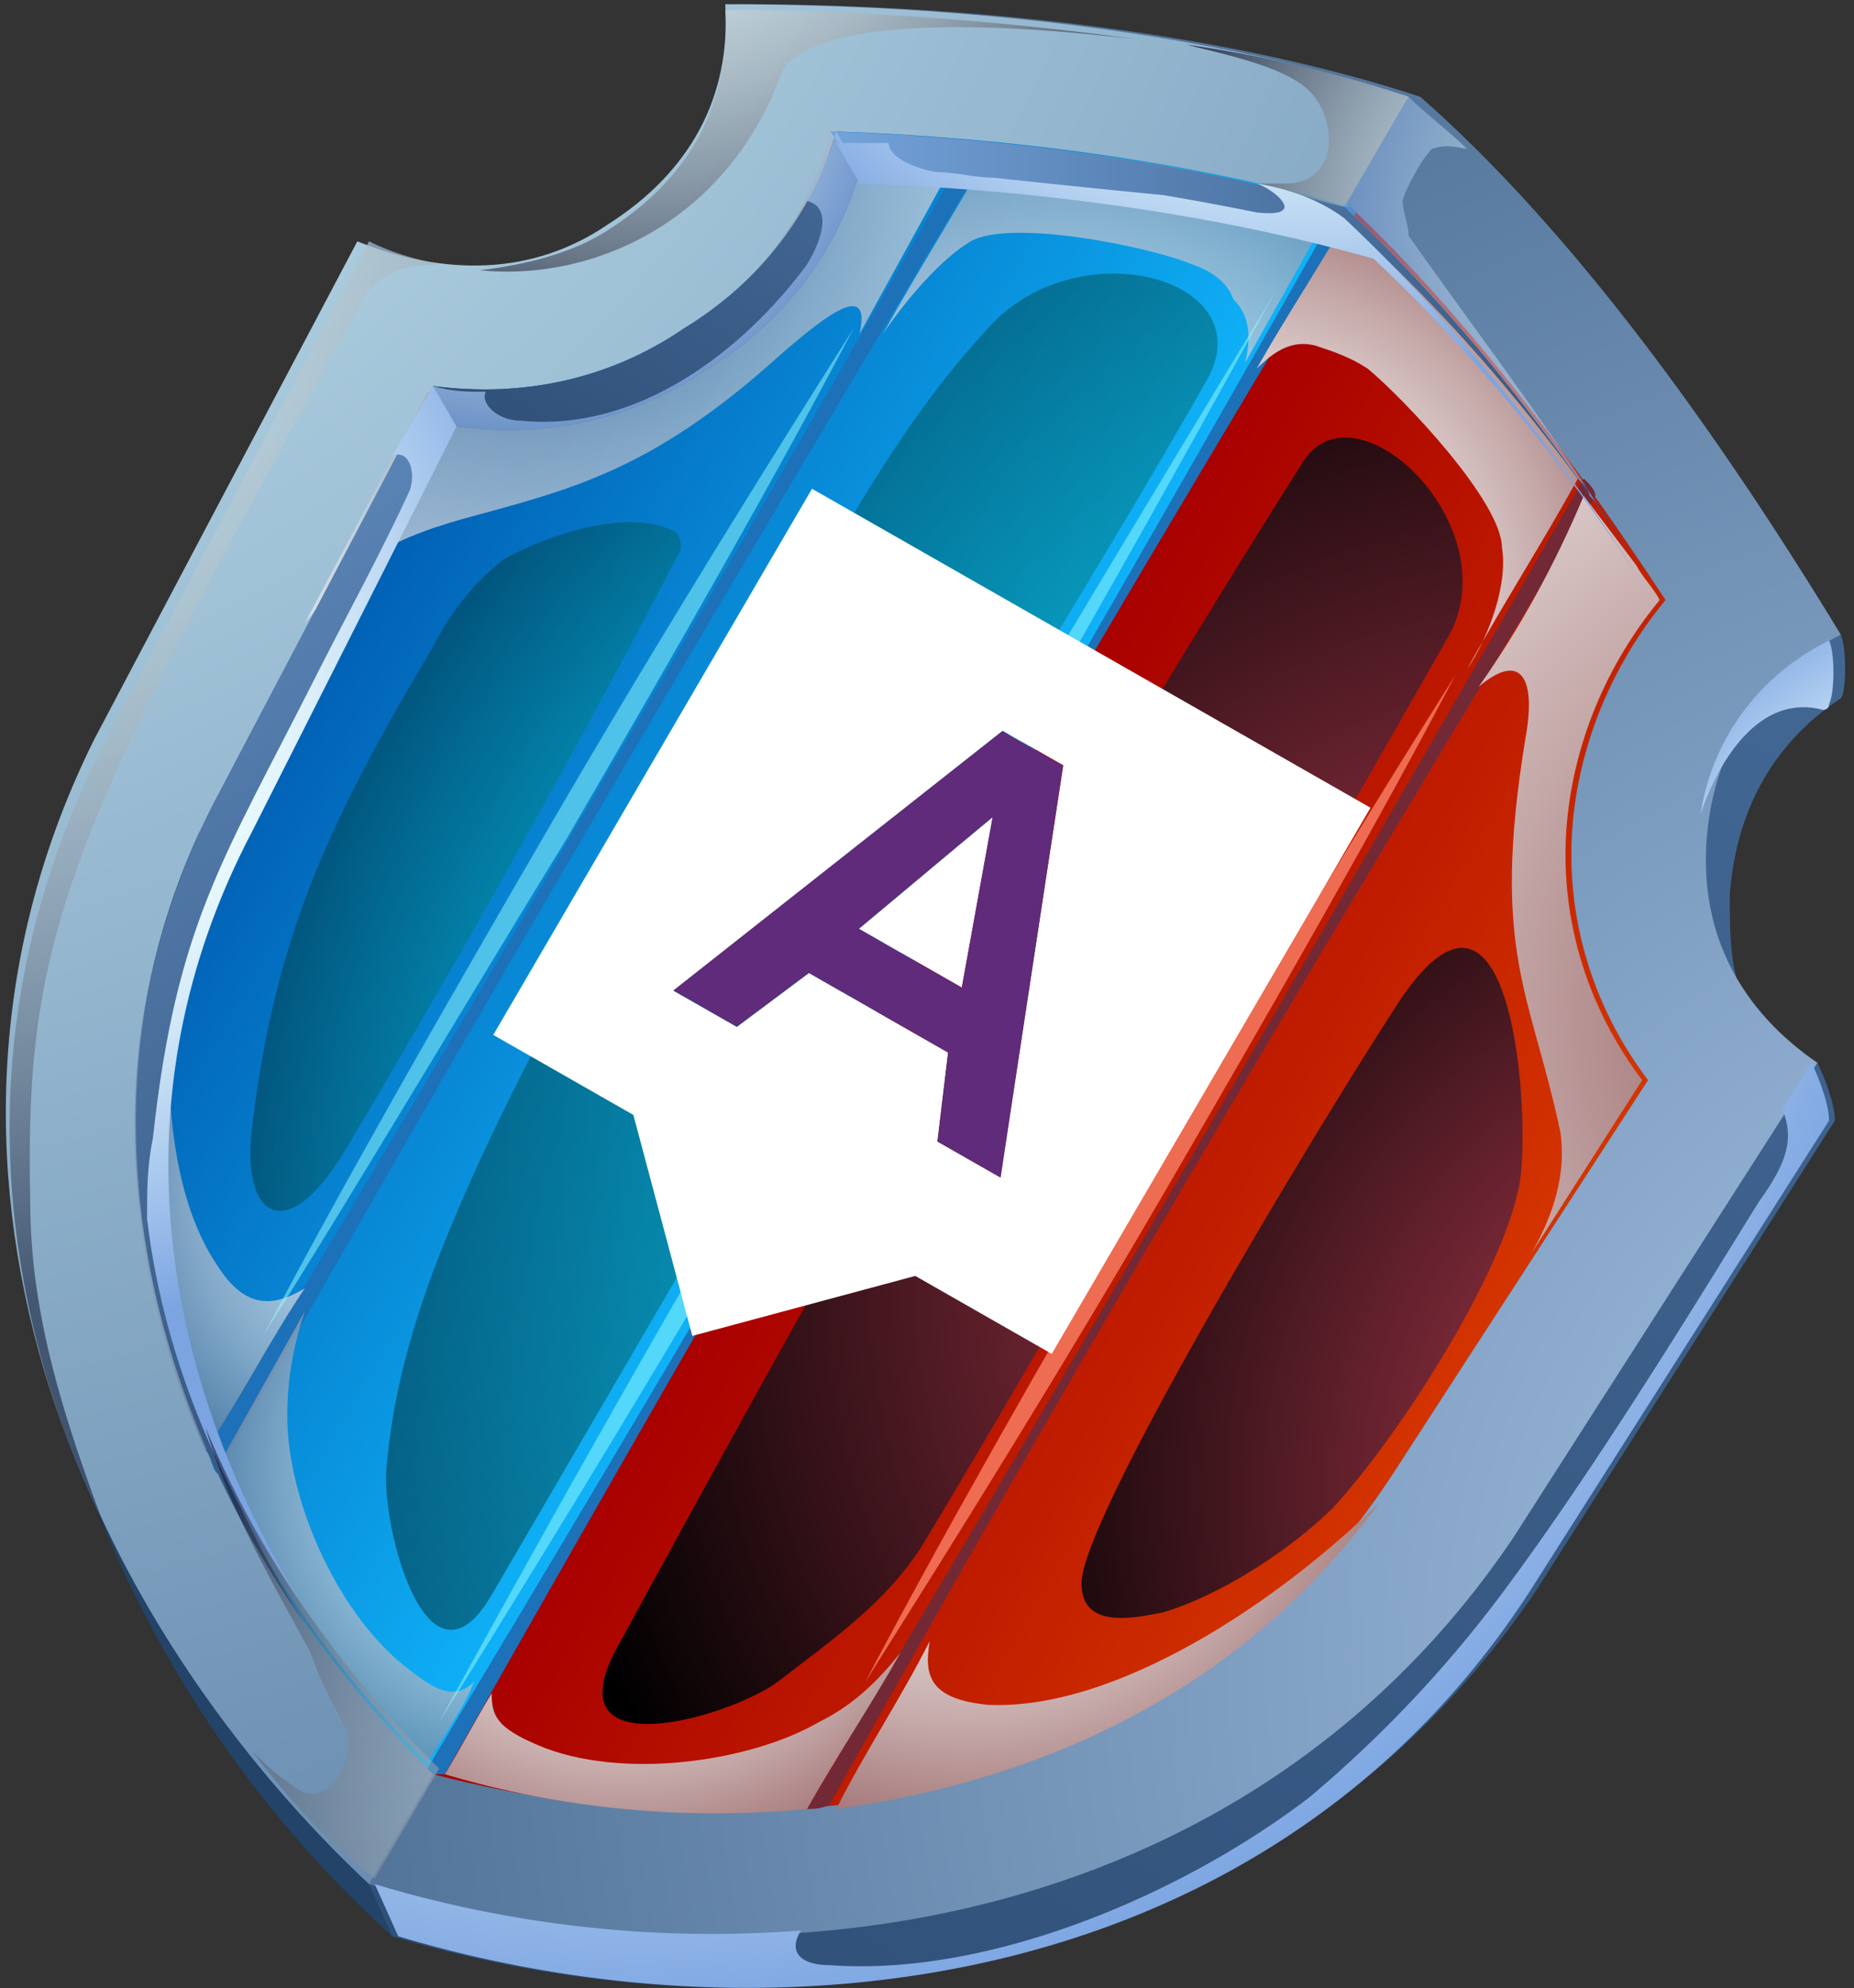 <?xml version="1.0" encoding="UTF-8"?> <svg xmlns="http://www.w3.org/2000/svg" width="97" height="104" fill="none" viewBox="0 0 97 104"><rect x="0" y="0" width="97" height="104" fill="#333333" stroke="none"/><path fill="url(#a)" fill-rule="evenodd" d="M20.528 101.277C5.25 86.754-4.833 63.154 6.778 41.369l13.75-26.02c4.278 2.118 8.86 1.815 13.139-.908 3.972-2.723 6.11-6.656 6.11-11.497 12.529 0 25.668 1.512 35.75 4.84C82.862 14.14 90.5 23.519 96.307 33.2c.305.605.305 3.026 0 3.328-3.667 2.42-5.5 6.052-5.806 10.287 0 1.816 0 3.631.611 5.144.611 1.815 2.445 3.328 3.972 3.63.306.606.917 2.119.917 3.026L80.417 83.123C66.36 104 40.694 107.328 20.527 101.277Z" clip-rule="evenodd"></path><path fill="url(#b)" fill-rule="evenodd" d="M19.306 98.554C4.028 84.03-6.056 60.43 5.556 38.646l13.75-26.02c4.277 2.117 8.86 1.815 13.138-.908C36.417 8.995 38.556 5.06 38.556.22c12.527 0 25.666 1.513 35.75 4.841 7.944 6.96 15.583 17.55 22 28.139-4.278 2.118-6.723 6.051-7.028 10.892-.306 4.841 1.833 8.775 5.805 11.498L79.194 80.4c-14.055 20.877-39.722 24.205-59.888 18.154Z" clip-rule="evenodd"></path><path fill="url(#c)" fill-rule="evenodd" d="M19.306 98.554 73.694 5.06C63.611 1.733 50.472.221 37.944.221c.306 4.84-1.833 8.774-6.11 11.497-3.973 2.723-8.556 2.723-13.14.908l-13.75 26.02c-11 22.087-.916 45.687 14.362 59.908Z" clip-rule="evenodd"></path><path fill="url(#d)" fill-rule="evenodd" d="M70.639 10.81C62.083 8.39 52.61 7.18 43.75 6.877c-1.222 4.236-3.972 7.867-7.944 10.287-3.973 2.723-8.556 3.63-13.14 3.026L11.362 41.672c-9.472 17.851-2.14 37.82 11.305 51.133 18.639 4.841 39.416 1.21 50.416-16.036l13.14-20.272c-2.75-3.63-4.278-8.169-3.973-13.01.306-4.538 2.139-8.774 4.889-12.102-4.583-6.96-10.083-14.523-16.5-20.575Z" clip-rule="evenodd"></path><path fill="url(#e)" fill-rule="evenodd" d="M70.639 10.81 22.667 92.805c18.639 4.841 39.416 1.21 50.416-16.036l13.14-20.272c-2.75-3.63-4.278-8.169-3.973-13.01.306-4.538 2.139-8.774 4.889-12.102-4.583-6.96-10.083-14.523-16.5-20.575Z" clip-rule="evenodd"></path><path fill="#1D71B8" fill-rule="evenodd" d="M11.361 77.072C24.5 53.775 38.25 30.477 52 7.482h-1.222C37.638 30.477 24.5 53.17 10.75 75.862c.306.302.306.907.611 1.21ZM70.028 10.81A3580.481 3580.481 0 0 1 22.36 92.503l.306.302h.61a3580.265 3580.265 0 0 1 47.668-81.692l-.306-.303h-.611Z" clip-rule="evenodd" style="mix-blend-mode:plus-darker"></path><path fill="#722935" fill-rule="evenodd" d="M42.222 94.62c13.75-22.994 27.195-46.292 40.64-69.59.305.303.61.606.61.909-13.75 22.692-27.194 45.384-40.027 68.379-.306.303-.917.303-1.223.303Z" clip-rule="evenodd" style="mix-blend-mode:plus-darker"></path><path fill="url(#f)" fill-rule="evenodd" d="M50.778 12.626c2.139-1.21 9.472.302 11.61 1.21.918.303 1.834.908 2.14 1.815.916.908.916 2.118.61 3.329l4.584-8.17C64.222 8.995 58.112 8.087 52 7.482c-1.833 3.328-3.972 6.657-5.806 9.985 1.223-1.816 3.056-3.933 4.584-4.841Z" clip-rule="evenodd" opacity=".75" style="mix-blend-mode:plus-darker"></path><path fill="url(#g)" fill-rule="evenodd" d="M78.583 28.662c0-2.421-5.194-7.867-7.027-9.38-.917-.605-1.834-.908-2.75-1.21-1.223-.303-2.14.302-3.056 1.21 1.528-2.723 3.361-5.446 4.889-8.17 4.278 3.934 8.25 8.775 11.917 13.919-1.834 3.328-3.973 6.656-5.806 9.984 1.222-1.815 2.139-4.538 1.833-6.354Z" clip-rule="evenodd" style="mix-blend-mode:plus-darker"></path><path fill="url(#h)" fill-rule="evenodd" d="M21.445 87.36c-3.667-2.724-6.417-8.775-6.417-13.314 0-1.815.305-3.63.916-5.446l-4.583 8.17c2.75 5.748 6.417 10.892 11 15.43.917-1.513 1.834-2.723 2.445-4.236-.917.908-1.834.605-3.361-.605Z" clip-rule="evenodd" opacity=".75" style="mix-blend-mode:plus-darker"></path><path fill="url(#i)" fill-rule="evenodd" d="M28.167 91.292c4.277 1.816 11 .908 14.666-1.21 1.834-.908 3.056-2.118 4.278-3.63-1.528 2.722-3.361 5.445-4.889 8.168-6.416.605-12.833 0-18.944-1.815.916-1.513 1.527-2.723 2.444-4.236 0 1.21.306 1.816 2.445 2.723Z" clip-rule="evenodd" style="mix-blend-mode:plus-darker"></path><path fill="url(#j)" fill-rule="evenodd" d="M11.361 66.18c-3.667-5.447-2.75-15.734-.917-22.693-4.888 10.59-4.277 22.087.306 32.375 1.833-2.723 3.361-5.75 5.194-8.472-1.527.908-3.055 1.21-4.583-1.21Z" clip-rule="evenodd" opacity=".75" style="mix-blend-mode:plus-darker"></path><path fill="url(#k)" fill-rule="evenodd" d="M51.694 89.174c6.723.303 15.278-5.446 20.473-10.59C65.139 88.267 54.75 93.109 43.75 94.62c1.528-3.025 3.361-5.748 4.889-8.774-.306 1.815 0 3.026 3.055 3.328Z" clip-rule="evenodd" style="mix-blend-mode:plus-darker"></path><path fill="url(#l)" fill-rule="evenodd" d="M77.361 35.923c2.139-1.815 3.056-.605 2.445 2.723-1.834 11.195.305 13.313 1.833 20.575.306 2.118-.306 4.235-1.528 6.353l5.806-9.077c-2.75-3.63-4.278-8.169-3.972-13.01.305-4.538 2.138-8.774 4.888-12.102-.305-.606-.916-1.21-1.222-1.816l-2.75-3.63c-1.528 3.63-3.361 6.959-5.5 9.984Z" clip-rule="evenodd" style="mix-blend-mode:plus-darker"></path><path fill="url(#m)" fill-rule="evenodd" d="M44.972 17.467c.611-2.723-1.528-1.21-4.278 1.21-6.722 6.051-11 6.959-16.5 8.472-4.277 1.21-5.805 2.42-8.25 5.446l6.417-12.103c4.584.605 9.167-.302 13.139-3.025 3.972-2.42 6.722-6.052 7.944-10.288h2.445c1.528 0 3.055.303 4.583.303l-5.5 9.985Z" clip-rule="evenodd" opacity=".75" style="mix-blend-mode:plus-darker"></path><path fill="#9FF" fill-rule="evenodd" d="M13.806 69.81c3.972-7.564 9.166-16.64 14.972-26.625 5.805-9.985 11.305-18.76 15.889-26.02-3.973 7.563-9.167 16.64-14.973 26.625-6.11 9.984-11.305 18.759-15.888 26.02Z" clip-rule="evenodd" opacity=".5" style="mix-blend-mode:screen"></path><path fill="#9FF" fill-rule="evenodd" d="M22.972 90.082a1301.72 1301.72 0 0 1 21.39-37.518 4511.987 4511.987 0 0 1 22.305-37.215 1301.72 1301.72 0 0 1-21.39 37.518C37.334 66.784 29.39 79.795 22.973 90.082Z" clip-rule="evenodd" opacity=".5"></path><path fill="#FF886C" fill-rule="evenodd" d="M45.278 87.964C49.25 80.4 54.444 71.323 60.25 61.338c5.805-9.682 11.305-18.759 15.889-26.02-3.972 7.564-9.167 16.64-14.972 26.626-5.806 9.984-11.306 18.758-15.89 26.02Z" clip-rule="evenodd" opacity=".75" style="mix-blend-mode:screen"></path><path fill="url(#n)" fill-rule="evenodd" d="M51.694 17.164c-3.36 3.63-5.805 7.564-8.25 11.8-7.027 10.892-16.194 25.415-20.777 37.518-1.223 3.328-2.14 6.656-2.445 10.287-.305 3.026 2.14 12.405 5.5 6.657l23.834-40.847c4.583-7.564 9.472-15.43 13.75-22.995 2.444-5.143-7.028-7.564-11.611-2.42Z" clip-rule="evenodd" opacity=".5" style="mix-blend-mode:screen"></path><path fill="url(#o)" fill-rule="evenodd" d="M75.833 33.2c-6.722 11.8-22 38.426-27.5 47.503-1.833 3.025-4.889 5.143-7.639 7.261-2.444 1.816-11.61 4.539-8.555-1.513C42.833 66.785 55.36 44.395 68.195 24.123c2.75-4.236 10.694 3.328 7.638 9.077Z" clip-rule="evenodd" style="mix-blend-mode:screen"></path><path fill="url(#p)" fill-rule="evenodd" d="M35.5 28.964c.306-.302 0-1.21-.306-1.21-2.444-1.21-6.722.302-8.86 1.513-1.528 1.21-2.75 2.723-3.667 4.538-5.195 8.774-8.25 14.826-9.473 25.113-.61 4.84 1.834 6.354 4.89 1.21C24.193 49.841 30 39.554 35.5 28.964Z" clip-rule="evenodd" opacity=".5" style="mix-blend-mode:screen"></path><path fill="url(#q)" fill-rule="evenodd" d="M73.083 52.564c-4.888 7.564-16.5 26.928-16.5 30.257 0 2.42 2.75 1.815 4.278 1.512 3.056-.907 6.722-3.328 8.861-5.446 3.361-3.63 8.861-12.102 9.778-16.943.611-3.329-.305-18.76-6.417-9.38Z" clip-rule="evenodd" style="mix-blend-mode:screen"></path><path fill="url(#r)" fill-rule="evenodd" d="M12.583 43.79 23.89 22.308l-1.222-2.118L11.36 41.672C3.722 56.195 7.083 72.23 15.944 84.938 8 72.533 5.556 57.405 12.584 43.79Z" clip-rule="evenodd"></path><path fill="url(#s)" fill-rule="evenodd" d="M23.889 22.308c4.583.605 9.167-.303 13.139-3.026 3.972-2.42 6.722-6.051 7.944-10.287L43.75 6.877c-1.222 4.236-3.972 7.867-7.944 10.287-3.973 2.723-8.556 3.63-13.14 3.026l1.223 2.118Z" clip-rule="evenodd"></path><path fill="url(#t)" fill-rule="evenodd" d="M44.972 8.995c8.861.302 18.334 1.513 26.89 3.933 5.194 4.841 10.083 10.892 14.055 16.944-4.278-6.657-9.778-13.616-15.584-19.062-8.555-2.42-18.027-3.63-26.889-3.933l1.528 2.118Z" clip-rule="evenodd"></path><path fill="url(#u)" fill-rule="evenodd" d="M25.111 14.138c6.111.605 13.139-2.723 15.889-10.59C43.444.524 54.139 1.432 59.333 2.037 52.611 1.128 45.278.523 37.944.523c.306 4.841-1.833 8.774-6.11 11.497-1.834 1.21-4.279 1.816-6.723 2.118Z" clip-rule="evenodd" opacity=".75" style="mix-blend-mode:screen"></path><path fill="url(#v)" fill-rule="evenodd" d="M19 15.651c.917-1.513 2.445-1.815 3.972-1.815-1.222-.303-2.444-.605-3.666-1.21l-13.75 26.02c-7.334 14.22-6.112 28.744 0 41.451-2.14-5.748-3.973-11.195-3.973-17.246C1.278 48.933 3.417 43.79 19 15.651Z" clip-rule="evenodd" opacity=".5" style="mix-blend-mode:screen"></path><path fill="url(#w)" fill-rule="evenodd" d="M20.528 23.82c.917-.302 1.222.908.917 1.816-1.528 3.328-3.362 6.656-4.89 9.682C11.668 45 9.223 48.328 8 59.523c-.306 1.513-.306 2.723-.306 4.236.917 7.564 3.973 14.523 8.556 20.877-7.944-12.405-10.389-27.23-3.056-41.149l10.695-21.18-1.222-2.117-2.14 3.63Z" clip-rule="evenodd" style="mix-blend-mode:multiply"></path><path fill="url(#x)" fill-rule="evenodd" d="M68.5 4.759c1.528 1.513 1.528 4.84-1.222 4.84H65.75c1.528.303 3.055.909 4.583 1.211l3.361-5.749a65.146 65.146 0 0 0-11.61-2.723c2.444.606 5.194 1.21 6.416 2.42Z" clip-rule="evenodd" opacity=".75" style="mix-blend-mode:screen"></path><path fill="url(#y)" fill-rule="evenodd" d="M18.083 90.385c.611 1.512-.916 4.538-2.75 3.025-.916-.605-1.527-1.21-2.139-1.815 1.834 2.42 3.973 4.84 6.417 6.656l3.361-5.749C17.778 87.36 13.5 81.308 10.75 74.652c1.222 4.235 3.361 7.866 5.5 11.8.611 1.814 1.528 3.327 1.833 3.933Z" clip-rule="evenodd" opacity=".5" style="mix-blend-mode:screen"></path><path fill="#234368" fill-rule="evenodd" d="m20.528 101.277-1.222-2.723c-5.806-5.446-11-12.405-14.362-19.97 3.362 8.775 8.862 16.641 15.584 22.693Z" clip-rule="evenodd"></path><path fill="url(#z)" fill-rule="evenodd" d="M42.222 10.508c1.222.302.917 1.815 0 3.328-3.36 4.538-8.86 8.774-14.972 8.17-1.222 0-2.139-.909-1.833-1.514-.917 0-1.834 0-2.75-.302l1.222 2.118c4.583.605 9.167-.303 13.139-3.026 3.972-2.42 6.722-6.051 7.944-10.287L43.75 6.877c-.306 1.21-.917 2.42-1.528 3.63Z" clip-rule="evenodd" opacity=".75" style="mix-blend-mode:multiply"></path><path fill="url(#A)" fill-rule="evenodd" d="M65.75 9.6c.917.302 2.75 1.815 0 1.513a147.494 147.494 0 0 0-4.889-.908A848.745 848.745 0 0 1 52 9.297c-.917 0-2.139-.302-3.056-.302-1.527-.303-2.444-.908-2.444-1.513h-2.75L44.972 9.6c8.861.302 18.334 1.513 26.89 3.933 5.194 4.841 10.082 10.893 14.055 16.944-4.278-6.657-9.778-13.616-15.584-19.062-1.222-.907-2.75-1.513-4.583-1.815Z" clip-rule="evenodd" style="mix-blend-mode:multiply"></path><path fill="url(#B)" fill-rule="evenodd" d="M74.917 7.785c.916-.303 1.527 0 1.833 0-.917-.908-2.139-1.816-3.056-2.723l-1.222 2.117-2.139 3.631.306.303c4.278 3.933 8.25 8.774 11.916 13.918.306.302.612.605.612.907l.305.303c-2.444-3.933-7.028-9.985-9.778-13.918 0-.605-.305-1.21-.305-1.815 0-.303.916-2.118 1.528-2.723Z" clip-rule="evenodd" opacity=".5" style="mix-blend-mode:multiply"></path><path fill="url(#C)" fill-rule="evenodd" d="M88.972 42.58c.917-2.724 3.056-6.355 6.417-5.447 0 0 .305 0 .305-.302.306-.606.306-2.723 0-3.329-3.666 1.816-6.11 5.144-6.722 9.077Z" clip-rule="evenodd" style="mix-blend-mode:multiply"></path><path fill="url(#D)" fill-rule="evenodd" d="M43.444 102.79c-1.833 0-2.139-.908-1.527-1.816-7.64.605-15.278-.302-22.306-2.42l1.222 2.723C41 107.328 66.667 104 80.111 83.123l15.583-24.508c0-.907-.61-2.42-.916-3.025l-1.528 2.42c.611 1.513.305 2.723-1.222 4.841-2.445 3.933-7.945 13.01-12.834 19.667A63.98 63.98 0 0 1 68.5 94.015c-6.722 5.144-16.806 9.38-25.056 8.775Z" clip-rule="evenodd" style="mix-blend-mode:multiply"></path><g style="mix-blend-mode:soft-light"><path fill="#fff" d="m44.81 55.093 3.105 11.637-11.694 3.145-3.105-11.636 11.693-3.146Zm7.134-12.363-1.624 8.924-5.38-3.072 7.004-5.853Z"></path><path fill="#fff" fill-rule="evenodd" d="m71.704 42.25-29.22-16.684-16.677 28.566 29.22 16.683L71.704 42.25ZM49.601 55.052l-.557 4.656 3.286 1.876 3.3-21.555-3.165-1.807-17.226 13.604 3.312 1.89 3.771-2.82 7.28 4.156Z" clip-rule="evenodd"></path></g><path fill="#602B7A" fill-rule="evenodd" d="m49.06 59.71.55-4.652-7.292-4.169-3.769 2.813-3.318-1.896 17.212-13.569 3.17 1.813-3.26 21.542-3.292-1.881Zm2.87-16.969-1.608 8.92-5.39-3.081 6.998-5.839Z" clip-rule="evenodd" style="mix-blend-mode:color-burn"></path><defs><radialGradient id="b" cx="0" cy="0" r="1" gradientTransform="matrix(93.972 0 0 93.052 112.139 86.14)" gradientUnits="userSpaceOnUse"><stop stop-color="#ADCAEB"></stop><stop offset="1" stop-color="#527499"></stop></radialGradient><radialGradient id="c" cx="0" cy="0" r="1" gradientTransform="matrix(150.146 0 0 148.676 -21.975 -32.254)" gradientUnits="userSpaceOnUse"><stop stop-color="#DCFBFF"></stop><stop offset="1" stop-color="#6084AB"></stop></radialGradient><radialGradient id="f" cx="0" cy="0" r="1" gradientTransform="matrix(29.759 0 0 29.468 54.19 27.967)" gradientUnits="userSpaceOnUse"><stop offset="0" stop-color="#fff"></stop><stop offset=".114" stop-color="#F9FAFB"></stop><stop offset=".26" stop-color="#E9ECF1"></stop><stop offset=".424" stop-color="#CFD5DF"></stop><stop offset=".602" stop-color="#AAB6C6"></stop><stop offset=".79" stop-color="#7A8DA6"></stop><stop offset=".984" stop-color="#415B80"></stop><stop offset="1" stop-color="#3C577D"></stop></radialGradient><radialGradient id="g" cx="0" cy="0" r="1" gradientTransform="matrix(27.333 0 0 27.065 64.63 31.179)" gradientUnits="userSpaceOnUse"><stop offset="0" stop-color="#fff"></stop><stop offset=".114" stop-color="#FBF9F9"></stop><stop offset=".26" stop-color="#F1E9E9"></stop><stop offset=".424" stop-color="#DFCFCF"></stop><stop offset=".602" stop-color="#C6AAAA"></stop><stop offset=".79" stop-color="#A67A7B"></stop><stop offset=".984" stop-color="#804142"></stop><stop offset="1" stop-color="#7D3C3D"></stop></radialGradient><radialGradient id="h" cx="0" cy="0" r="1" gradientTransform="matrix(21.084 0 0 20.878 28.389 76.545)" gradientUnits="userSpaceOnUse"><stop offset="0" stop-color="#fff"></stop><stop offset=".114" stop-color="#F9FAFB"></stop><stop offset=".26" stop-color="#E9ECF1"></stop><stop offset=".424" stop-color="#CFD5DF"></stop><stop offset=".602" stop-color="#AAB6C6"></stop><stop offset=".79" stop-color="#7A8DA6"></stop><stop offset=".984" stop-color="#415B80"></stop><stop offset="1" stop-color="#3C577D"></stop></radialGradient><radialGradient id="i" cx="0" cy="0" r="1" gradientTransform="matrix(26.307 0 0 26.05 32.707 77.053)" gradientUnits="userSpaceOnUse"><stop offset="0" stop-color="#fff"></stop><stop offset=".114" stop-color="#FBF9F9"></stop><stop offset=".26" stop-color="#F1E9E9"></stop><stop offset=".424" stop-color="#DFCFCF"></stop><stop offset=".602" stop-color="#C6AAAA"></stop><stop offset=".79" stop-color="#A67A7B"></stop><stop offset=".984" stop-color="#804142"></stop><stop offset="1" stop-color="#7D3C3D"></stop></radialGradient><radialGradient id="j" cx="0" cy="0" r="1" gradientTransform="matrix(19.899 0 0 19.704 21.61 62.066)" gradientUnits="userSpaceOnUse"><stop offset="0" stop-color="#fff"></stop><stop offset=".114" stop-color="#F9FAFB"></stop><stop offset=".26" stop-color="#E9ECF1"></stop><stop offset=".424" stop-color="#CFD5DF"></stop><stop offset=".602" stop-color="#AAB6C6"></stop><stop offset=".79" stop-color="#7A8DA6"></stop><stop offset=".984" stop-color="#415B80"></stop><stop offset="1" stop-color="#3C577D"></stop></radialGradient><radialGradient id="k" cx="0" cy="0" r="1" gradientTransform="matrix(29.628 0 0 29.338 50.469 72.445)" gradientUnits="userSpaceOnUse"><stop offset="0" stop-color="#fff"></stop><stop offset=".114" stop-color="#FBF9F9"></stop><stop offset=".26" stop-color="#F1E9E9"></stop><stop offset=".424" stop-color="#DFCFCF"></stop><stop offset=".602" stop-color="#C6AAAA"></stop><stop offset=".79" stop-color="#A67A7B"></stop><stop offset=".984" stop-color="#804142"></stop><stop offset="1" stop-color="#7D3C3D"></stop></radialGradient><radialGradient id="l" cx="0" cy="0" r="1" gradientTransform="matrix(63.962 0 0 63.336 102.521 53.144)" gradientUnits="userSpaceOnUse"><stop offset="0" stop-color="#7D3C3D"></stop><stop offset=".016" stop-color="#804142"></stop><stop offset=".21" stop-color="#A67A7B"></stop><stop offset=".398" stop-color="#C6AAAA"></stop><stop offset=".576" stop-color="#DFCFCF"></stop><stop offset=".74" stop-color="#F1E9E9"></stop><stop offset=".886" stop-color="#FBF9F9"></stop><stop offset="1" stop-color="#fff"></stop></radialGradient><radialGradient id="m" cx="0" cy="0" r="1" gradientTransform="matrix(37.285 0 0 36.919 28.768 8.885)" gradientUnits="userSpaceOnUse"><stop offset="0" stop-color="#3C577D"></stop><stop offset=".016" stop-color="#415B80"></stop><stop offset=".21" stop-color="#7A8DA6"></stop><stop offset=".398" stop-color="#AAB6C6"></stop><stop offset=".576" stop-color="#CFD5DF"></stop><stop offset=".74" stop-color="#E9ECF1"></stop><stop offset=".886" stop-color="#F9FAFB"></stop><stop offset="1" stop-color="#fff"></stop></radialGradient><radialGradient id="n" cx="0" cy="0" r="1" gradientTransform="matrix(74.536 0 0 73.807 79.8 61.038)" gradientUnits="userSpaceOnUse"><stop stop-color="#0FF"></stop><stop offset="1"></stop></radialGradient><radialGradient id="o" cx="0" cy="0" r="1" gradientTransform="matrix(55.311 0 0 54.77 83.018 66.504)" gradientUnits="userSpaceOnUse"><stop stop-color="#D44660"></stop><stop offset="1"></stop></radialGradient><radialGradient id="p" cx="0" cy="0" r="1" gradientTransform="matrix(54.734 0 0 54.198 60.601 60.49)" gradientUnits="userSpaceOnUse"><stop stop-color="#0FF"></stop><stop offset=".11" stop-color="#00FAFA"></stop><stop offset=".234" stop-color="#00EDED"></stop><stop offset=".365" stop-color="#00D6D6"></stop><stop offset=".5" stop-color="#00B7B7"></stop><stop offset=".639" stop-color="#008E8E"></stop><stop offset=".781" stop-color="#005C5C"></stop><stop offset=".922" stop-color="#002323"></stop><stop offset="1"></stop></radialGradient><radialGradient id="q" cx="0" cy="0" r="1" gradientTransform="matrix(45.038 0 0 44.597 94.797 77.757)" gradientUnits="userSpaceOnUse"><stop stop-color="#D44660"></stop><stop offset="1"></stop></radialGradient><radialGradient id="u" cx="0" cy="0" r="1" gradientTransform="matrix(32.375 0 0 32.058 34.03 -11.53)" gradientUnits="userSpaceOnUse"><stop stop-color="azure"></stop><stop offset=".111" stop-color="#ECFAFB"></stop><stop offset=".237" stop-color="#DFEDEF"></stop><stop offset=".369" stop-color="#C9D6DB"></stop><stop offset=".505" stop-color="#ABB7BE"></stop><stop offset=".646" stop-color="#848E9A"></stop><stop offset=".789" stop-color="#545C6D"></stop><stop offset=".932" stop-color="#1D233A"></stop><stop offset="1" stop-color="#00051F"></stop></radialGradient><radialGradient id="v" cx="0" cy="0" r="1" gradientTransform="matrix(55.773 0 0 55.227 -7.156 13.55)" gradientUnits="userSpaceOnUse"><stop stop-color="azure"></stop><stop offset=".111" stop-color="#ECFAFB"></stop><stop offset=".237" stop-color="#DFEDEF"></stop><stop offset=".369" stop-color="#C9D6DB"></stop><stop offset=".505" stop-color="#ABB7BE"></stop><stop offset=".646" stop-color="#848E9A"></stop><stop offset=".789" stop-color="#545C6D"></stop><stop offset=".932" stop-color="#1D233A"></stop><stop offset="1" stop-color="#00051F"></stop></radialGradient><radialGradient id="w" cx="0" cy="0" r="1" gradientTransform="matrix(36.772 0 0 36.412 -5.887 35.326)" gradientUnits="userSpaceOnUse"><stop offset=".515" stop-color="azure"></stop><stop offset=".769" stop-color="#B4D1F0"></stop><stop offset="1" stop-color="#7BA4E1"></stop></radialGradient><radialGradient id="x" cx="0" cy="0" r="1" gradientTransform="matrix(24.842 0 0 24.599 84.14 12.523)" gradientUnits="userSpaceOnUse"><stop stop-color="azure"></stop><stop offset=".111" stop-color="#ECFAFB"></stop><stop offset=".237" stop-color="#DFEDEF"></stop><stop offset=".369" stop-color="#C9D6DB"></stop><stop offset=".505" stop-color="#ABB7BE"></stop><stop offset=".646" stop-color="#848E9A"></stop><stop offset=".789" stop-color="#545C6D"></stop><stop offset=".932" stop-color="#1D233A"></stop><stop offset="1" stop-color="#00051F"></stop></radialGradient><radialGradient id="y" cx="0" cy="0" r="1" gradientTransform="matrix(36.385 0 0 36.029 41.823 96.067)" gradientUnits="userSpaceOnUse"><stop stop-color="azure"></stop><stop offset=".111" stop-color="#ECFAFB"></stop><stop offset=".237" stop-color="#DFEDEF"></stop><stop offset=".369" stop-color="#C9D6DB"></stop><stop offset=".505" stop-color="#ABB7BE"></stop><stop offset=".646" stop-color="#848E9A"></stop><stop offset=".789" stop-color="#545C6D"></stop><stop offset=".932" stop-color="#1D233A"></stop><stop offset="1" stop-color="#00051F"></stop></radialGradient><radialGradient id="z" cx="0" cy="0" r="1" gradientTransform="matrix(19.169 0 0 18.981 27.21 4.168)" gradientUnits="userSpaceOnUse"><stop offset=".515" stop-color="azure"></stop><stop offset=".769" stop-color="#B4D1F0"></stop><stop offset="1" stop-color="#7BA4E1"></stop></radialGradient><radialGradient id="A" cx="0" cy="0" r="1" gradientTransform="matrix(34.913 0 0 34.571 67.585 -14.106)" gradientUnits="userSpaceOnUse"><stop offset=".515" stop-color="azure"></stop><stop offset=".769" stop-color="#B4D1F0"></stop><stop offset="1" stop-color="#7BA4E1"></stop></radialGradient><radialGradient id="B" cx="0" cy="0" r="1" gradientTransform="matrix(20.184 0 0 19.986 90.11 11.212)" gradientUnits="userSpaceOnUse"><stop offset=".515" stop-color="azure"></stop><stop offset=".769" stop-color="#B4D1F0"></stop><stop offset="1" stop-color="#7BA4E1"></stop></radialGradient><radialGradient id="C" cx="0" cy="0" r="1" gradientTransform="matrix(23.619 0 0 23.388 105.409 52.197)" gradientUnits="userSpaceOnUse"><stop offset=".515" stop-color="azure"></stop><stop offset=".769" stop-color="#B4D1F0"></stop><stop offset="1" stop-color="#7BA4E1"></stop></radialGradient><radialGradient id="D" cx="0" cy="0" r="1" gradientTransform="matrix(67.077 0 0 66.42 33.436 39.655)" gradientUnits="userSpaceOnUse"><stop offset=".515" stop-color="azure"></stop><stop offset=".769" stop-color="#B4D1F0"></stop><stop offset="1" stop-color="#7BA4E1"></stop></radialGradient><linearGradient id="a" x1="20.468" x2="74.162" y1="101.415" y2="7.495" gradientUnits="userSpaceOnUse"><stop stop-color="#2F5078"></stop><stop offset="1" stop-color="#456A97"></stop></linearGradient><linearGradient id="d" x1="14.702" x2="46.281" y1="33.649" y2="52.062" gradientUnits="userSpaceOnUse"><stop stop-color="#005BB0"></stop><stop offset="1" stop-color="#0FB1F7"></stop></linearGradient><linearGradient id="e" x1="46.576" x2="78.294" y1="51.872" y2="70.365" gradientUnits="userSpaceOnUse"><stop stop-color="#A80000"></stop><stop offset="1" stop-color="#D43500"></stop></linearGradient><linearGradient id="r" x1="5.864" x2="32.028" y1="29.781" y2="75.544" gradientUnits="userSpaceOnUse"><stop stop-color="#5C86B8"></stop><stop offset="1" stop-color="#2F5078"></stop></linearGradient><linearGradient id="s" x1="28.143" x2="39.667" y1="24.746" y2="4.588" gradientUnits="userSpaceOnUse"><stop stop-color="#2F5078"></stop><stop offset="1" stop-color="#456A97"></stop></linearGradient><linearGradient id="t" x1="43.745" x2="86.046" y1="18.393" y2="18.393" gradientUnits="userSpaceOnUse"><stop stop-color="#73A2D9"></stop><stop offset="1" stop-color="#2F5078"></stop></linearGradient></defs></svg> 